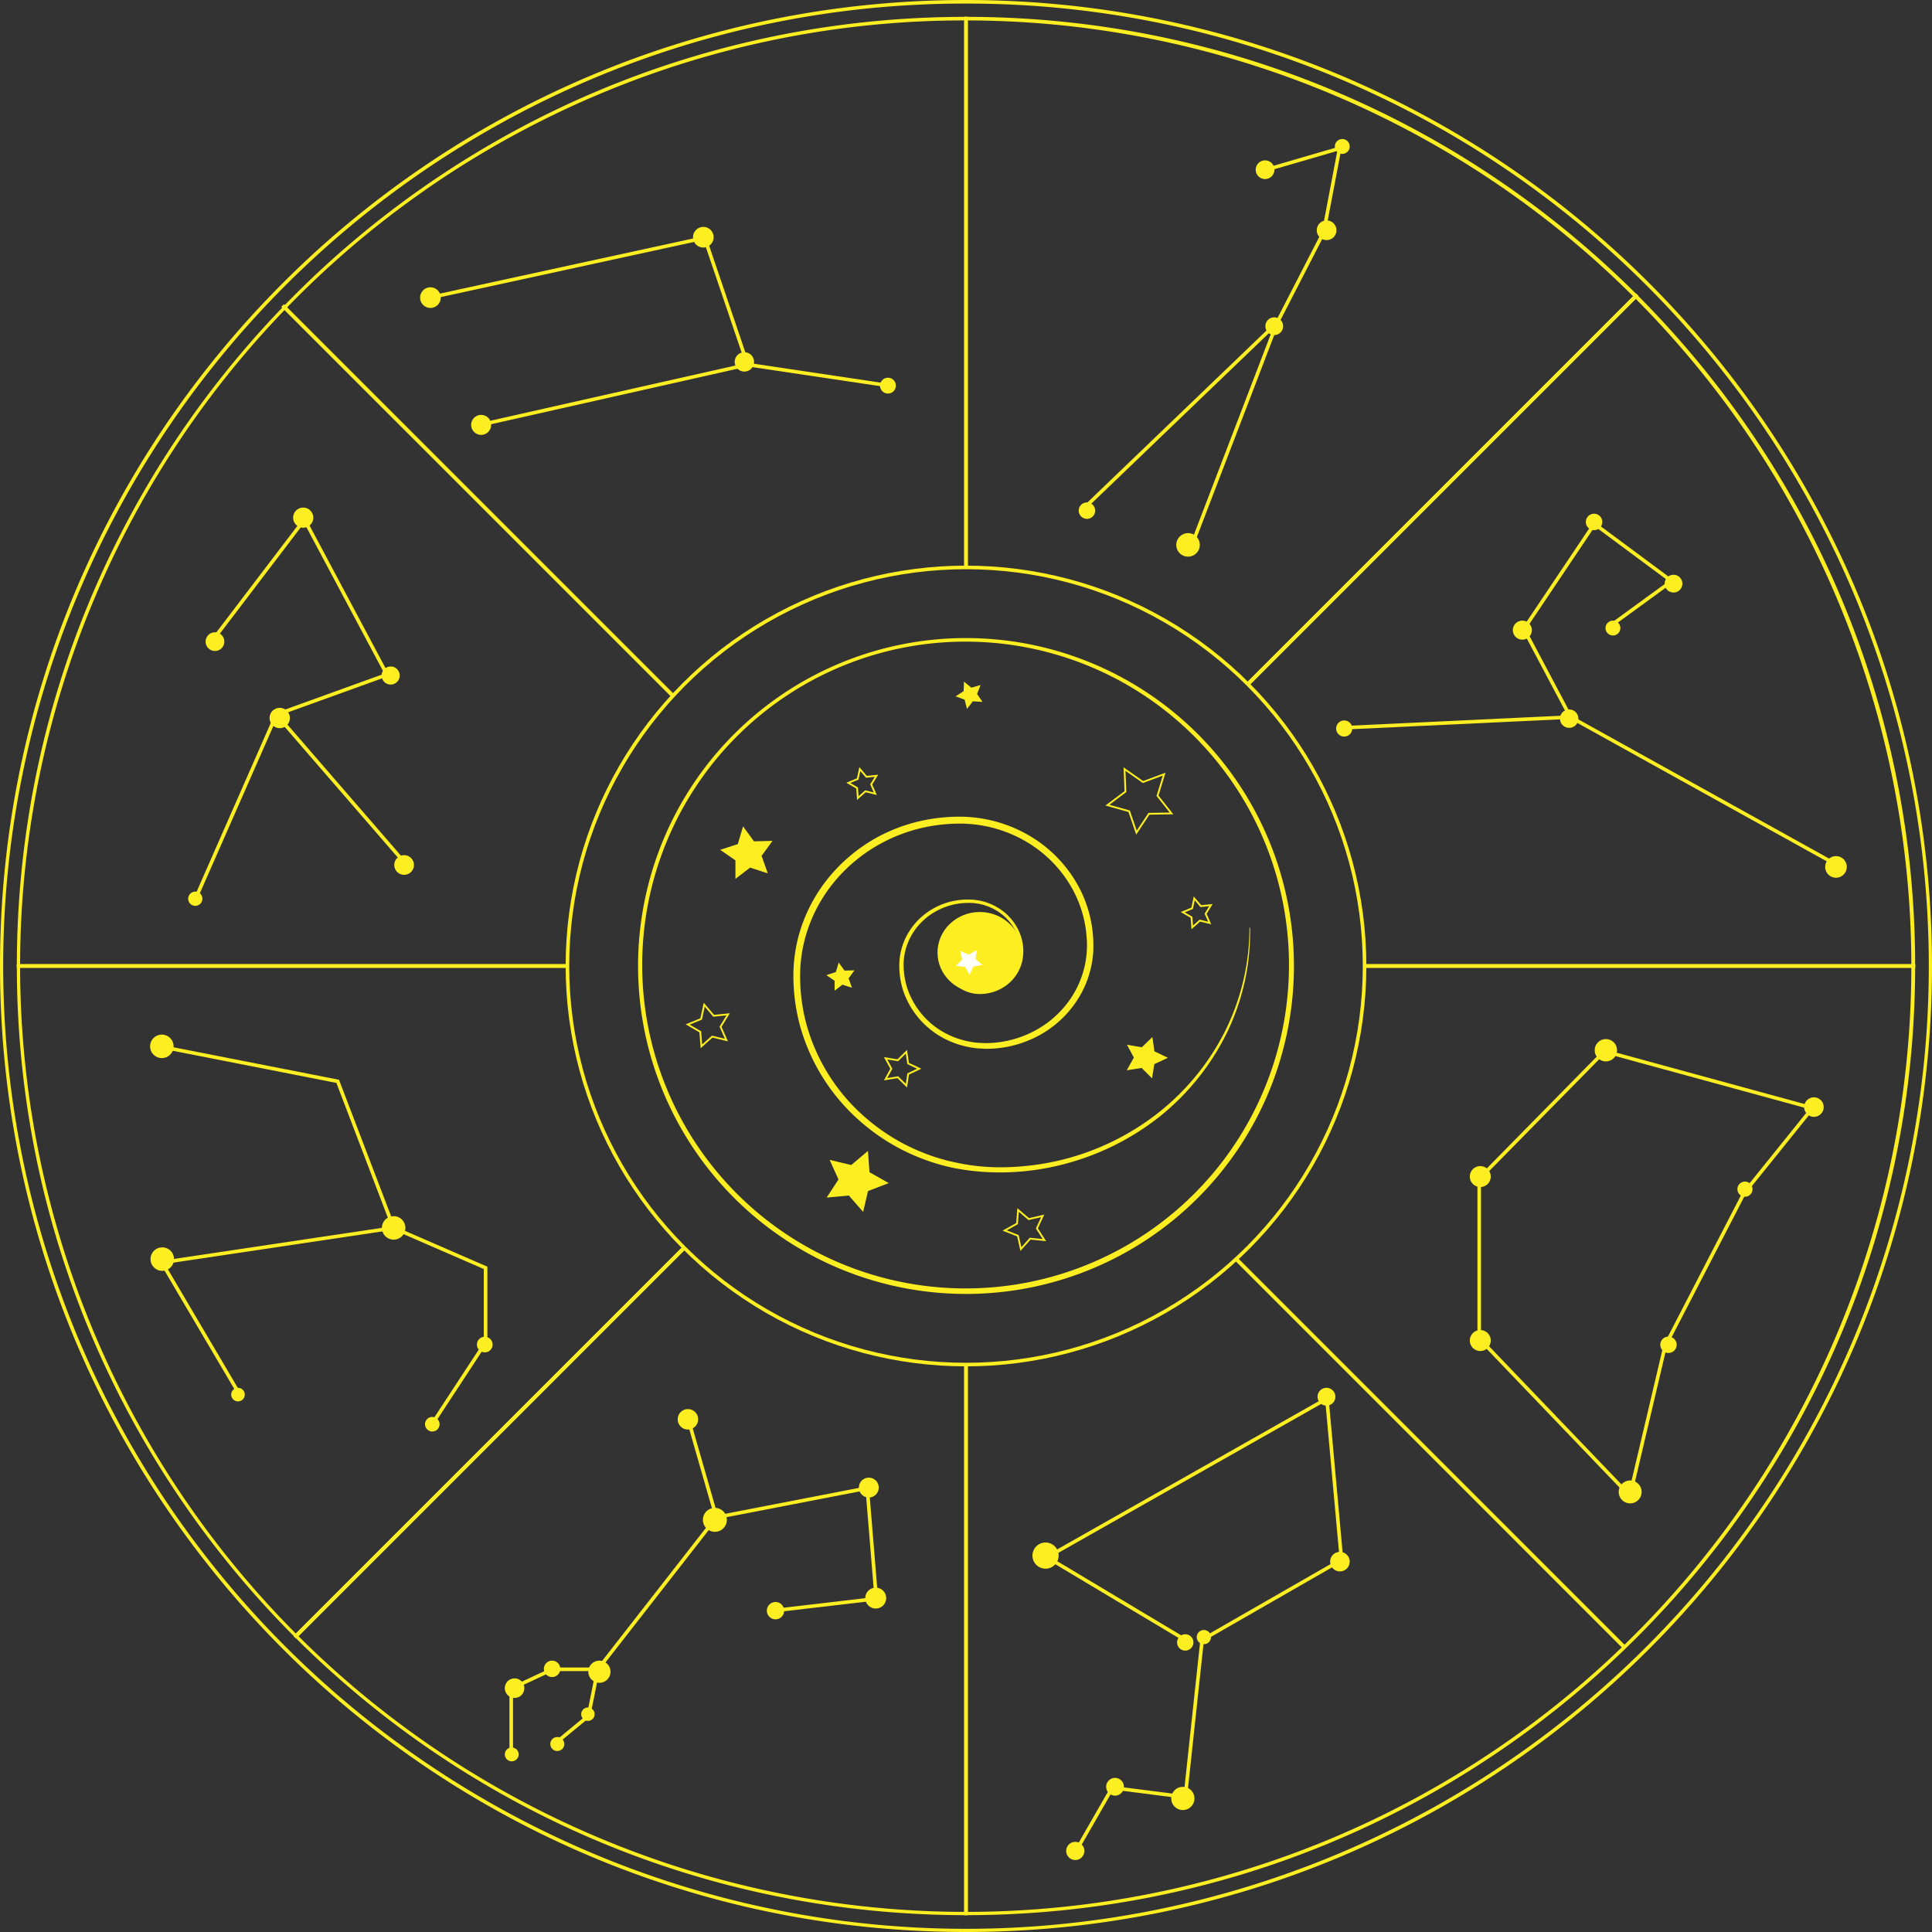 <svg id="Layer_1" data-name="Layer 1" xmlns="http://www.w3.org/2000/svg" viewBox="0 0 1079.3 1079.3"><rect x="0" y="0" width="1079.3" height="1079.3" fill="#333333" stroke="none"/><defs><style>.cls-1,.cls-3,.cls-6{fill:#fcee21;}.cls-2,.cls-5{fill:none;}.cls-2,.cls-3,.cls-4,.cls-5,.cls-6{stroke:#fcee21;stroke-miterlimit:10;}.cls-2,.cls-6{stroke-width:2px;}.cls-4{fill:#fff;}</style></defs><path class="cls-1" d="M539.65,358.45a180.66,180.66,0,1,1-70.53,14.24,180,180,0,0,1,70.53-14.24m0-2a183.2,183.2,0,1,0,183.2,183.2,183.2,183.2,0,0,0-183.2-183.2Z" transform="translate(0 0)"/><circle class="cls-2" cx="539.65" cy="539.65" r="222.66"/><path class="cls-1" d="M539.65,2a535.07,535.07,0,0,1,300.6,91.82,539.27,539.27,0,0,1,194.8,236.55,536.91,536.91,0,0,1-49.57,509.88,539.27,539.27,0,0,1-236.55,194.8,536.91,536.91,0,0,1-509.88-49.57A539.27,539.27,0,0,1,44.25,748.93,536.91,536.91,0,0,1,93.82,239.05,539.27,539.27,0,0,1,330.37,44.25,534.43,534.43,0,0,1,539.65,2m0-2C241.61,0,0,241.61,0,539.65S241.61,1079.3,539.65,1079.3,1079.3,837.69,1079.3,539.65,837.69,0,539.65,0Z" transform="translate(0 0)"/><path class="cls-1" d="M539.65,11.41a528.38,528.38,0,0,1,205.61,1015A528.38,528.38,0,0,1,334,52.92,525,525,0,0,1,539.65,11.41m0-2C246.81,9.41,9.41,246.81,9.41,539.65s237.4,530.24,530.24,530.24,530.24-237.4,530.24-530.24S832.49,9.41,539.65,9.41Z" transform="translate(0 0)"/><line class="cls-2" x1="539.65" y1="316.98" x2="539.65" y2="9.41"/><line class="cls-2" x1="539.65" y1="762.32" x2="539.65" y2="1069.89"/><line class="cls-2" x1="762.31" y1="539.65" x2="1069.89" y2="539.65"/><line class="cls-2" x1="316.98" y1="539.65" x2="9.41" y2="539.65"/><path class="cls-1" d="M698.35,518.24a130.08,130.08,0,0,1-2.93,29.88,131.88,131.88,0,0,1-9.83,28.48,138.07,138.07,0,0,1-37.53,47c-31.67,25.25-74.37,36.72-114.69,29a117.09,117.09,0,0,1-14.81-4.05,123.86,123.86,0,0,1-14.17-6,114.69,114.69,0,0,1-25.29-17.43A109.71,109.71,0,0,1,447,573.31a107.23,107.23,0,0,1-3.75-30.63,88.55,88.55,0,0,1,1.84-15.48,84.42,84.42,0,0,1,4.65-14.88,88.18,88.18,0,0,1,16.75-26.14A92.87,92.87,0,0,1,491,467.23a95,95,0,0,1,29.42-9.77A101.84,101.84,0,0,1,536,456.23a77.62,77.62,0,0,1,15.57,1.6,76.78,76.78,0,0,1,28.62,12.32,73.35,73.35,0,0,1,21.12,22.92,69,69,0,0,1,9.29,29.76c.13,1.31.16,2.62.19,3.93s0,2.63,0,4a55.15,55.15,0,0,1-.94,7.89,55.85,55.85,0,0,1-5.13,15,58.76,58.76,0,0,1-21.19,23,61.84,61.84,0,0,1-29.74,9.2c-1.31,0-2.61.1-3.93,0l-4-.21a52.67,52.67,0,0,1-7.78-1.41,49.52,49.52,0,0,1-14.45-6.3,47.34,47.34,0,0,1-19.08-24.49,45.76,45.76,0,0,1-2.14-15.59,36,36,0,0,1,4.18-15.24,37.4,37.4,0,0,1,10.15-12,38.92,38.92,0,0,1,14.07-6.86,34.1,34.1,0,0,1,3.85-.78,39.4,39.4,0,0,1,7.83-.41c.65,0,1.31.06,2,.13l2,.3,1,.16,1,.24,1.91.5,1.86.66.92.34c.31.12.6.27.9.41l1.78.84c.58.32,1.14.67,1.7,1l.85.51c.27.17.53.38.8.57l1.59,1.16a29.73,29.73,0,0,1,9.15,12.55A26.58,26.58,0,0,1,571,537.26a23.49,23.49,0,0,1-8.39,12.87,24.74,24.74,0,0,1-14.35,5.15,19.85,19.85,0,0,1-14.17-5,18,18,0,0,1-6-13.54h.4a17.41,17.41,0,0,0,6,13,19,19,0,0,0,13.69,4.61,23.76,23.76,0,0,0,13.69-5.1A22.36,22.36,0,0,0,569.69,537a25.23,25.23,0,0,0-1.34-14.57,28,28,0,0,0-8.8-11.76L558,509.55c-.26-.17-.5-.36-.76-.53l-.81-.46c-.54-.31-1.07-.63-1.61-.93l-1.69-.77c-.29-.12-.56-.27-.85-.38l-.88-.3-1.76-.61-1.8-.44-.91-.22-.91-.13-1.84-.27c-.62-.06-1.24-.06-1.86-.1a39.34,39.34,0,0,0-7.41.49,28.45,28.45,0,0,0-3.64.79,37,37,0,0,0-13.23,6.59,35,35,0,0,0-9.44,11.35,33.65,33.65,0,0,0-3.79,14.25A43.12,43.12,0,0,0,507,552.53a44.55,44.55,0,0,0,18.13,22.92,47,47,0,0,0,13.64,5.82,49.29,49.29,0,0,0,7.33,1.27l3.72.17c1.24.06,2.49,0,3.73-.06a58.54,58.54,0,0,0,28.12-8.93A55.6,55.6,0,0,0,601.54,552,53.16,53.16,0,0,0,607,523.11a65.32,65.32,0,0,0-8.88-28.2A69.57,69.57,0,0,0,578,473.21a72.85,72.85,0,0,0-27.23-11.64A74.57,74.57,0,0,0,536,460.09a99.84,99.84,0,0,0-14.86,1.22,91.44,91.44,0,0,0-28.18,9.44,89.57,89.57,0,0,0-23.57,18.09,84.39,84.39,0,0,0-16.09,24.95,81,81,0,0,0-6.28,29,103.11,103.11,0,0,0,3.53,29.56,106.11,106.11,0,0,0,30.94,50.21,112.15,112.15,0,0,0,24.48,17,122.21,122.21,0,0,0,13.72,5.91,113.67,113.67,0,0,0,14.38,4A117.21,117.21,0,0,0,563.74,652a146.24,146.24,0,0,0,29.59-4.1,142.55,142.55,0,0,0,53.43-26A136.18,136.18,0,0,0,684.4,576,129.89,129.89,0,0,0,698,518.24Z" transform="translate(0 0)"/><ellipse class="cls-3" cx="547.35" cy="532.11" rx="23.12" ry="22.13"/><polygon class="cls-4" points="549.93 539.34 544.07 540.4 541.66 545.63 538.8 540.62 532.86 540.05 536.95 535.89 535.69 530.3 541.08 532.74 546.24 529.87 545.49 535.53 549.93 539.34"/><polygon class="cls-5" points="506.36 606.51 501.54 601.78 494.73 602.9 497.94 597.05 494.72 591.2 501.53 592.32 506.34 587.58 507.34 594.12 513.53 597.04 507.35 599.97 506.36 606.51"/><polygon class="cls-3" points="495.32 660.84 484.48 665.02 481.93 675.95 474.42 667.37 462.78 668.43 468.99 658.94 464.34 648.67 475.68 651.38 484.45 643.98 485.25 655.14 495.32 660.84"/><polygon class="cls-5" points="582.48 679.25 579.25 686.25 583.45 692.76 575.5 691.98 570.32 697.81 568.64 690.33 561.25 687.42 568.15 683.58 568.76 675.95 574.72 681.05 582.48 679.25"/><polygon class="cls-3" points="643.24 601.36 637.94 596.08 630.39 597.26 634 590.8 630.49 584.29 638.03 585.58 643.41 580.38 644.45 587.64 651.29 590.93 644.4 594.12 643.24 601.36"/><polygon class="cls-5" points="628.2 429.63 638.52 436.88 650.33 432.48 646.63 444.54 654.46 454.42 641.86 454.62 634.88 465.12 630.79 453.19 618.64 449.8 628.72 442.23 628.2 429.63"/><polygon class="cls-3" points="534.95 388.87 538.82 386.4 538.98 381.8 542.53 384.72 546.95 383.45 545.27 387.73 547.85 391.54 543.26 391.27 540.43 394.89 539.27 390.44 534.95 388.87"/><polygon class="cls-5" points="479.23 445.84 478.8 440.19 473.9 437.33 479.15 435.18 480.34 429.63 484.02 433.95 489.66 433.38 486.68 438.21 488.97 443.4 483.46 442.06 479.23 445.84"/><polygon class="cls-3" points="428.1 487.1 418.96 484.13 411.34 489.97 411.34 480.36 403.43 474.91 412.56 471.95 415.3 462.74 420.94 470.51 430.55 470.27 424.9 478.04 428.1 487.1"/><polygon class="cls-5" points="391.83 584.53 391.21 576.41 384.18 572.32 391.7 569.23 393.42 561.27 398.69 567.47 406.79 566.65 402.52 573.58 405.8 581.02 397.89 579.1 391.83 584.53"/><polygon class="cls-3" points="475.12 551 470.55 549.52 466.74 552.44 466.74 547.63 462.78 544.91 467.35 543.43 468.72 538.82 471.54 542.71 476.34 542.59 473.52 546.47 475.12 551"/><polygon class="cls-5" points="666.05 518.09 665.62 512.43 660.72 509.58 665.97 507.42 667.16 501.88 670.84 506.2 676.48 505.63 673.5 510.45 675.79 515.64 670.28 514.3 666.05 518.09"/><line class="cls-2" x1="697.1" y1="382.2" x2="914.59" y2="164.71"/><line class="cls-2" x1="382.2" y1="697.1" x2="164.71" y2="914.59"/><line class="cls-2" x1="375.41" y1="388.18" x2="157.92" y2="170.7"/><line class="cls-2" x1="690.31" y1="703.08" x2="907.79" y2="920.57"/><path class="cls-2" d="M137.92,284.9" transform="translate(0 0)"/><polyline class="cls-2" points="119.43 356.79 170.05 290.29 216.19 376.89 154.42 399.2 109.76 500.82"/><line class="cls-2" x1="697.1" y1="382.2" x2="914.59" y2="164.71"/><line class="cls-2" x1="382.2" y1="697.1" x2="164.71" y2="914.59"/><line class="cls-2" x1="539.65" y1="316.98" x2="539.65" y2="9.41"/><line class="cls-2" x1="539.65" y1="762.32" x2="539.65" y2="1069.89"/><line class="cls-2" x1="762.31" y1="539.65" x2="1069.89" y2="539.65"/><line class="cls-2" x1="316.98" y1="539.65" x2="9.41" y2="539.65"/><line class="cls-2" x1="697.1" y1="382.2" x2="914.59" y2="164.71"/><line class="cls-2" x1="382.2" y1="697.1" x2="164.71" y2="914.59"/><line class="cls-2" x1="375.41" y1="388.18" x2="157.92" y2="170.7"/><line class="cls-2" x1="690.31" y1="703.08" x2="907.79" y2="920.57"/><line class="cls-2" x1="697.1" y1="382.2" x2="914.59" y2="164.71"/><line class="cls-2" x1="382.2" y1="697.1" x2="164.71" y2="914.59"/><polyline class="cls-2" points="241.72 165.92 393.61 132.85 417.66 203.68 272.26 236.44"/><path class="cls-2" d="M495.29,215.26l-77.63-11.58" transform="translate(0 0)"/><polyline class="cls-2" points="132.09 776.02 90.41 705.31 219.91 685.96 271.27 708.28 271.27 749.97 241.5 795.37"/><polyline class="cls-2" points="90.41 584.8 188.65 604.08 219.91 685.96"/><polyline class="cls-2" points="601.31 1033.67 621.4 998.69 662.14 1003.9 671.57 916.1 749.42 871.41 741.24 781.35 584.93 869.92 662.14 916.1"/><polyline class="cls-2" points="605.15 284.31 713.39 180.39 665.75 304.69"/><polyline class="cls-2" points="707.43 94.8 748.37 82.89 739.44 129.78 713.39 180.39"/><polyline class="cls-2" points="751.46 406.53 877.32 400.58 851.27 351.45 890.72 292.65 933.88 324.66 899.65 349.59"/><path class="cls-2" d="M1026.18,483.2,877.32,400.58" transform="translate(0 0)"/><polyline class="cls-2" points="285.6 977.2 285.6 943.33 308.67 932.54 333.98 932.54 328.77 958.59 309.79 974.22"/><polyline class="cls-2" points="384.63 793.36 400.22 847.64 484.47 831.32 489.54 893.09 432.23 899.79"/><line class="cls-2" x1="333.98" y1="932.54" x2="400.22" y2="847.64"/><line class="cls-2" x1="154.42" y1="399.2" x2="226.61" y2="482.58"/><path class="cls-2" d="M910.5,835.59l19.73-83.73,44.28-85.68,38-47.18L896.36,587.28l-70,71.17v89.31Z" transform="translate(0 0)"/><circle class="cls-6" cx="90.65" cy="703.39" r="5.58"/><circle class="cls-6" cx="219.91" cy="685.96" r="5.58"/><circle class="cls-6" cx="90.41" cy="584.53" r="5.58"/><circle class="cls-6" cx="132.95" cy="779.09" r="2.8"/><circle class="cls-6" cx="241.5" cy="795.63" r="3.08"/><circle class="cls-6" cx="270.81" cy="751.13" r="3.38"/><circle class="cls-6" cx="109.09" cy="502.07" r="2.98"/><circle class="cls-6" cx="225.75" cy="483.22" r="4.51"/><circle class="cls-6" cx="156.27" cy="401.11" r="4.69"/><circle class="cls-6" cx="169.39" cy="289.19" r="4.65"/><circle class="cls-6" cx="120.09" cy="358.44" r="4.24"/><circle class="cls-6" cx="218.25" cy="377.38" r="4.06"/><circle class="cls-6" cx="240.46" cy="166.26" r="4.78"/><circle class="cls-6" cx="268.79" cy="237.36" r="4.6"/><circle class="cls-6" cx="392.91" cy="132.52" r="4.78"/><circle class="cls-6" cx="415.84" cy="202.17" r="4.42"/><circle class="cls-6" cx="496.05" cy="215.44" r="3.43"/><circle class="cls-6" cx="607.21" cy="285.27" r="3.61"/><circle class="cls-6" cx="663.69" cy="304.4" r="5.59"/><circle class="cls-6" cx="711.85" cy="182.23" r="3.97"/><circle class="cls-6" cx="706.72" cy="94.81" r="4.24"/><circle class="cls-6" cx="741.1" cy="128.63" r="4.51"/><circle class="cls-6" cx="749.85" cy="81.82" r="3.16"/><circle class="cls-6" cx="750.93" cy="406.98" r="3.52"/><circle class="cls-6" cx="850.45" cy="352.03" r="4.33"/><circle class="cls-6" cx="901.06" cy="350.86" r="3.16"/><circle class="cls-6" cx="890.51" cy="291.58" r="3.61"/><circle class="cls-6" cx="934.9" cy="326.05" r="3.97"/><circle class="cls-6" cx="876.61" cy="401.47" r="4.15"/><circle class="cls-6" cx="1025.66" cy="484.3" r="5.05"/><circle class="cls-6" cx="285.88" cy="980.08" r="2.88"/><circle class="cls-6" cx="287.46" cy="943.08" r="4.47"/><circle class="cls-6" cx="308.42" cy="932.29" r="3.6"/><circle class="cls-6" cx="334.85" cy="933.9" r="5.21"/><circle class="cls-6" cx="311.34" cy="974.28" r="2.92"/><circle class="cls-6" cx="328.43" cy="957.63" r="2.76"/><circle class="cls-6" cx="384.3" cy="792.89" r="4.73"/><circle class="cls-6" cx="399.36" cy="849.05" r="5.71"/><circle class="cls-6" cx="433.23" cy="899.79" r="3.85"/><circle class="cls-6" cx="485.36" cy="831.03" r="4.56"/><circle class="cls-6" cx="489.22" cy="892.77" r="4.85"/><circle class="cls-6" cx="584.08" cy="869.02" r="6.33"/><circle class="cls-6" cx="741.02" cy="780.27" r="3.99"/><circle class="cls-6" cx="748.54" cy="872.4" r="4.47"/><circle class="cls-6" cx="662.13" cy="917.53" r="3.58"/><circle class="cls-6" cx="672.53" cy="914.56" r="2.98"/><circle class="cls-6" cx="660.79" cy="1004.69" r="5.5"/><circle class="cls-6" cx="622.91" cy="998.16" r="3.97"/><circle class="cls-6" cx="600.7" cy="1034.02" r="4.09"/><circle class="cls-6" cx="826.95" cy="748.88" r="4.87"/><circle class="cls-6" cx="897.11" cy="586.71" r="5.25"/><circle class="cls-6" cx="826.95" cy="657.28" r="4.87"/><circle class="cls-6" cx="1013.34" cy="618.46" r="4.47"/><circle class="cls-6" cx="932.08" cy="751.25" r="3.59"/><circle class="cls-6" cx="974.81" cy="664.31" r="3.24"/><circle class="cls-6" cx="910.68" cy="833.45" r="5.42"/></svg>